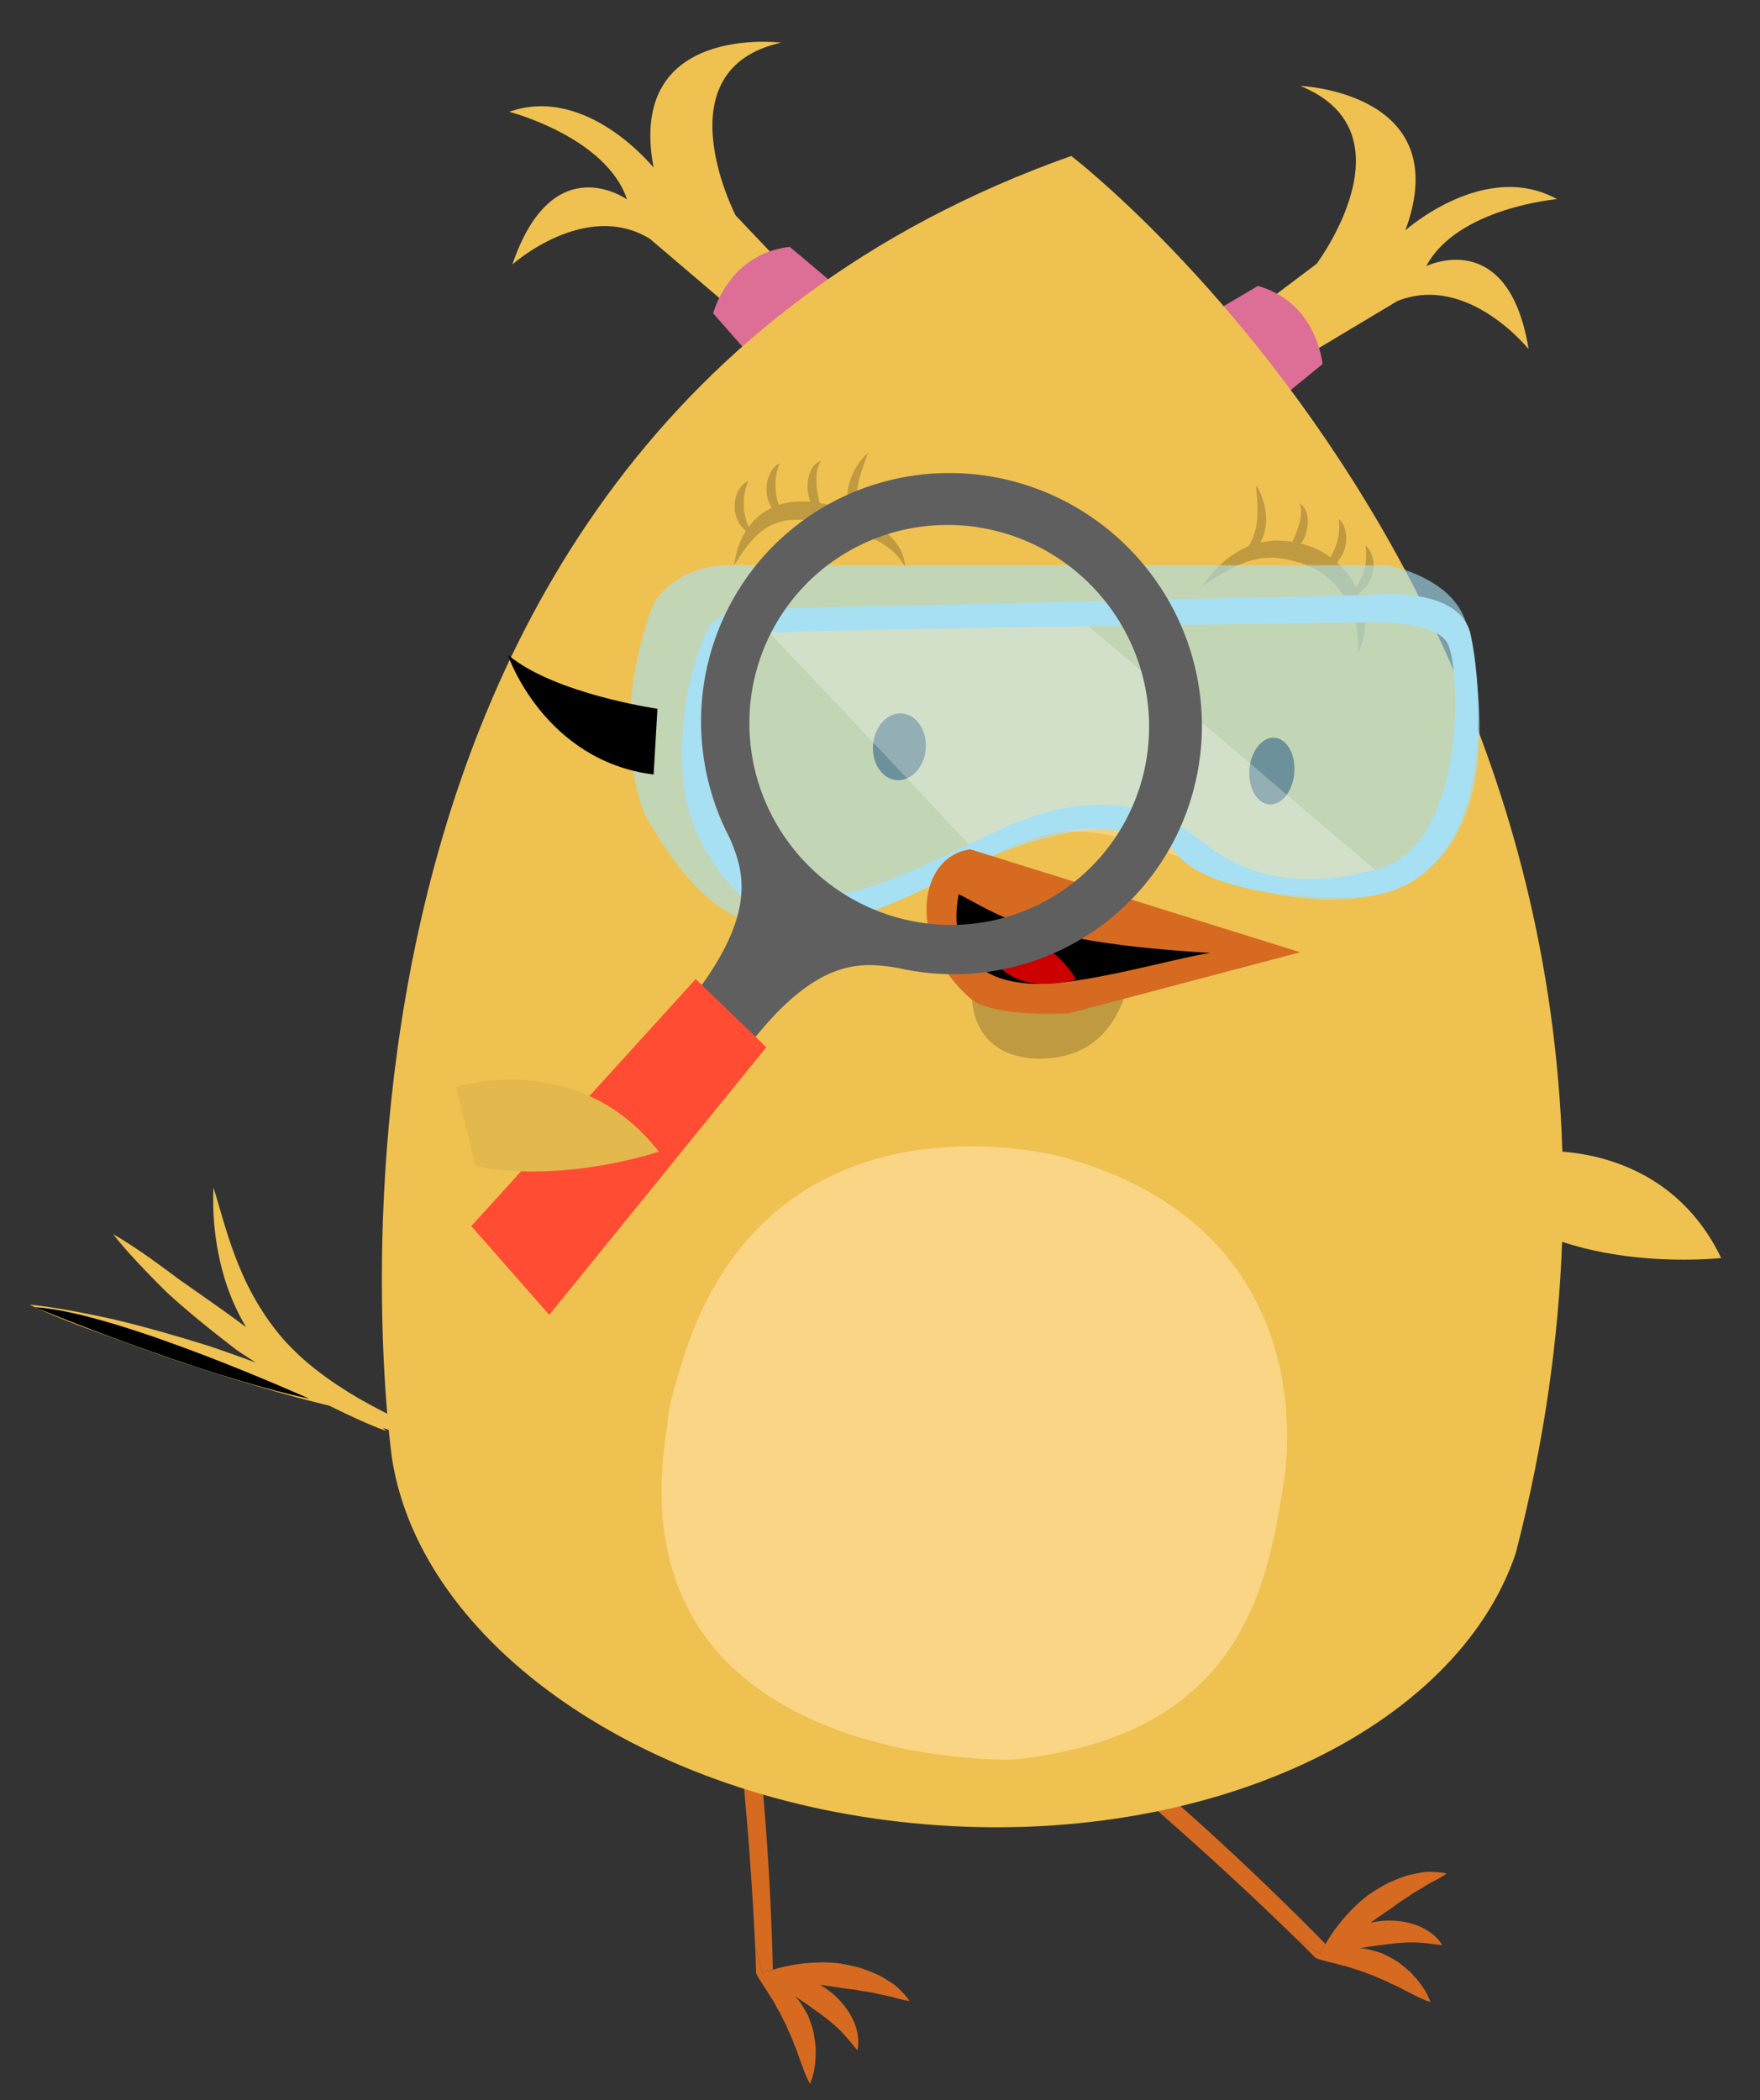 <?xml version="1.0" encoding="UTF-8"?>
<svg width="57" height="68" viewBox="0 0 57 68" fill="none" xmlns="http://www.w3.org/2000/svg">
    <rect x="0" y="0" width="57" height="68" fill="#333333" stroke="none"/>
    <path fill-rule="evenodd" clip-rule="evenodd" d="M42.8 63.239C42.791 63.242 42.781 63.246 42.773 63.25L42.784 63.24C42.791 63.24 42.795 63.239 42.8 63.239Z" fill="#D66A21"/>
    <path fill-rule="evenodd" clip-rule="evenodd" d="M42.773 63.25C42.763 63.254 42.746 63.251 42.723 63.242C42.743 63.242 42.764 63.241 42.784 63.24L42.773 63.25Z" fill="#D66A21"/>
    <path fill-rule="evenodd" clip-rule="evenodd" d="M42.033 62.818C42.043 62.824 42.116 62.896 42.208 62.989C42.155 62.937 42.097 62.88 42.033 62.818Z" fill="#D66A21"/>
    <path fill-rule="evenodd" clip-rule="evenodd" d="M42.696 63.229C42.512 63.137 42.09 62.785 42.032 62.818C41.068 61.876 39.016 59.916 36.682 57.932L37.075 57.471C40.026 59.978 42.464 62.463 42.929 62.941C42.912 62.97 42.896 62.999 42.883 63.027C42.81 63.095 42.746 63.163 42.696 63.229Z" fill="#D66A21"/>
    <path fill-rule="evenodd" clip-rule="evenodd" d="M24.664 63.825C24.592 63.632 24.524 63.087 24.459 63.071C24.398 61.724 24.236 58.892 23.885 55.849L24.486 55.781C24.931 59.627 25.017 63.107 25.03 63.774C24.998 63.783 24.967 63.794 24.937 63.805C24.838 63.805 24.745 63.811 24.664 63.825Z" fill="#D66A21"/>
    <path fill-rule="evenodd" clip-rule="evenodd" d="M42.724 63.242C42.743 63.242 42.764 63.241 42.783 63.24C42.791 63.24 42.795 63.239 42.8 63.239C42.791 63.242 42.781 63.246 42.773 63.25C42.763 63.254 42.746 63.251 42.724 63.242ZM42.619 63.396C42.857 63.489 43.193 63.548 43.495 63.639C43.667 63.668 43.841 63.752 44.01 63.791C44.175 63.846 44.326 63.916 44.47 63.958C44.605 64.028 44.765 64.082 44.924 64.156C45.079 64.244 45.257 64.302 45.416 64.398C45.749 64.564 46.065 64.744 46.327 64.814C46.241 64.567 46.048 64.238 45.761 63.942C45.631 63.783 45.449 63.662 45.288 63.531C45.115 63.41 44.925 63.322 44.758 63.24C44.58 63.184 44.382 63.117 44.171 63.086C44.128 63.083 44.083 63.08 44.039 63.075C44.288 63.035 44.529 62.995 44.735 62.973C45.041 62.929 45.406 62.884 45.754 62.889C46.104 62.887 46.442 62.948 46.708 62.979C46.587 62.745 46.274 62.47 45.864 62.327C45.458 62.176 44.991 62.154 44.63 62.206C44.549 62.217 44.465 62.234 44.38 62.253C44.545 62.136 44.703 62.023 44.846 61.926C45.002 61.826 45.168 61.705 45.338 61.579C45.518 61.473 45.694 61.337 45.875 61.228C46.061 61.134 46.233 61.002 46.404 60.921C46.575 60.836 46.728 60.747 46.853 60.657C46.712 60.624 46.531 60.605 46.319 60.602C46.11 60.594 45.891 60.656 45.652 60.701C45.421 60.758 45.2 60.862 44.975 60.954C44.767 61.062 44.571 61.183 44.399 61.294C43.826 61.691 43.228 62.396 42.929 62.941C42.912 62.97 42.896 62.999 42.882 63.027C42.809 63.095 42.745 63.163 42.696 63.229C42.511 63.136 42.09 62.785 42.032 62.818H42.032C42.043 62.824 42.116 62.897 42.208 62.99C42.376 63.158 42.602 63.39 42.619 63.396Z" fill="#D66A21"/>
    <path fill-rule="evenodd" clip-rule="evenodd" d="M24.675 63.853C24.689 63.867 24.705 63.88 24.72 63.893C24.726 63.898 24.73 63.9 24.733 63.903C24.724 63.9 24.714 63.895 24.706 63.893C24.695 63.889 24.685 63.875 24.675 63.853ZM24.493 63.895C24.604 64.126 24.809 64.397 24.967 64.67C25.074 64.809 25.143 64.989 25.24 65.133C25.323 65.286 25.386 65.44 25.463 65.569C25.513 65.712 25.593 65.86 25.659 66.024C25.712 66.194 25.803 66.358 25.854 66.537C25.983 66.885 26.092 67.232 26.235 67.462C26.341 67.222 26.424 66.85 26.417 66.439C26.43 66.233 26.38 66.021 26.352 65.815C26.308 65.609 26.229 65.415 26.163 65.241C26.072 65.078 25.972 64.894 25.839 64.728C25.81 64.696 25.779 64.663 25.75 64.629C25.96 64.77 26.163 64.906 26.328 65.03C26.582 65.207 26.879 65.423 27.131 65.664C27.388 65.902 27.593 66.177 27.766 66.381C27.838 66.128 27.797 65.713 27.595 65.329C27.401 64.942 27.074 64.606 26.776 64.398C26.709 64.35 26.636 64.305 26.56 64.261C26.761 64.288 26.953 64.314 27.124 64.341C27.307 64.374 27.51 64.399 27.721 64.423C27.924 64.468 28.146 64.489 28.352 64.533C28.553 64.591 28.769 64.612 28.949 64.67C29.131 64.724 29.304 64.763 29.457 64.784C29.377 64.663 29.257 64.526 29.105 64.379C28.957 64.23 28.755 64.125 28.55 63.996C28.341 63.88 28.109 63.804 27.882 63.718C27.656 63.655 27.431 63.61 27.229 63.573C26.539 63.472 25.621 63.579 25.03 63.774C24.998 63.783 24.967 63.793 24.938 63.805C24.838 63.805 24.745 63.81 24.664 63.825C24.592 63.632 24.524 63.087 24.459 63.072L24.459 63.072C24.463 63.083 24.467 63.187 24.47 63.317C24.478 63.554 24.485 63.879 24.493 63.895Z" fill="#D66A21"/>
    <path fill-rule="evenodd" clip-rule="evenodd" d="M34.337 6.645C34.34 6.639 34.345 6.634 34.348 6.629C34.343 6.639 34.339 6.648 34.333 6.658C34.334 6.655 34.335 6.649 34.337 6.645Z" fill="#EFC150"/>
    <path fill-rule="evenodd" clip-rule="evenodd" d="M3.68 42.715C4.733 42.964 5.84 43.288 6.745 43.571C7.219 43.729 7.746 43.916 8.284 44.117C8.074 43.98 7.869 43.845 7.677 43.718C6.98 43.181 6.135 42.519 5.398 41.837C4.683 41.131 4.04 40.447 3.665 39.958C4.209 40.264 4.972 40.798 5.762 41.395C6.514 41.925 7.312 42.472 7.97 42.97C7.657 42.442 7.402 41.856 7.24 41.275C6.923 40.181 6.879 39.128 6.913 38.453C7.125 39.1 7.36 40.1 7.78 41.084C8.191 42.072 8.804 43.01 9.453 43.651C10.087 44.303 11.013 44.954 11.965 45.468C12.911 45.986 13.854 46.393 14.455 46.72C13.932 46.651 13.197 46.496 12.403 46.233C12.441 46.266 12.479 46.3 12.512 46.331C12.033 46.162 11.375 45.864 10.665 45.511C9.344 45.191 7.731 44.715 6.503 44.307C5.605 44.027 4.525 43.638 3.516 43.263C2.501 42.907 1.561 42.539 0.959 42.24C1.623 42.299 2.619 42.482 3.68 42.715Z" fill="#EFC150"/>
    <path fill-rule="evenodd" clip-rule="evenodd" d="M38.971 11.304L42.642 8.54C42.642 8.54 45.827 4.287 42.111 2.782C42.111 2.782 47.166 2.984 45.515 7.457C45.515 7.457 48.09 5.157 50.426 6.447C50.426 6.447 47.195 6.727 46.191 8.617C46.191 8.617 48.852 7.303 49.507 11.305C49.507 11.305 47.533 8.838 45.258 9.745L40.273 12.729L38.971 11.304Z" fill="#EFC150"/>
    <path fill-rule="evenodd" clip-rule="evenodd" d="M42.83 11.789C42.83 11.789 42.668 9.802 40.739 9.257L38.136 10.794L40.267 13.878L42.83 11.789Z" fill="#DD6F97"/>
    <path fill-rule="evenodd" clip-rule="evenodd" d="M26.985 10.305L23.823 6.972C23.823 6.972 21.384 2.249 25.298 1.381C25.298 1.381 20.279 0.742 21.167 5.428C21.167 5.428 19.008 2.732 16.491 3.619C16.491 3.619 19.631 4.43 20.308 6.459C20.308 6.459 17.901 4.724 16.594 8.562C16.594 8.562 18.949 6.456 21.042 7.727L25.465 11.495L26.985 10.305Z" fill="#EFC150"/>
    <path fill-rule="evenodd" clip-rule="evenodd" d="M23.098 10.145C23.098 10.145 23.588 8.212 25.578 7.993L27.892 9.941L25.28 12.629L23.098 10.145Z" fill="#DD6F97"/>
    <path fill-rule="evenodd" clip-rule="evenodd" d="M34.694 5.049C34.694 5.049 56.487 21.721 49.087 50.296C47.15 56.014 39.084 59.824 29.969 59.064C20.855 58.305 13.665 53.223 12.702 47.264C12.702 47.264 7.896 14.539 34.694 5.049Z" fill="#EFC150"/>
    <path fill-rule="evenodd" clip-rule="evenodd" d="M40.464 24.904C40.414 25.499 40.7 26.009 41.102 26.043C41.503 26.076 41.868 25.621 41.918 25.025C41.968 24.429 41.683 23.919 41.282 23.885C40.88 23.852 40.514 24.308 40.464 24.904Z" fill="#0C0C0B"/>
    <path fill-rule="evenodd" clip-rule="evenodd" d="M28.275 24.108C28.225 24.703 28.566 25.218 29.037 25.258C29.509 25.296 29.932 24.845 29.981 24.25C30.03 23.655 29.689 23.14 29.216 23.1C28.746 23.06 28.325 23.512 28.275 24.108Z" fill="#0C0C0B"/>
    <path fill-rule="evenodd" clip-rule="evenodd" d="M10.022 45.288C10.022 45.288 3.791 42.477 1.13 42.322C1.13 42.322 6.371 44.503 10.022 45.288Z" fill="black"/>
    <path fill-rule="evenodd" clip-rule="evenodd" d="M21.613 46.148C21.614 45.6 21.984 44.456 21.984 44.456C24.701 34.765 34.399 37.456 34.399 37.456C41.53 39.404 42.014 45.205 41.564 48.092C41.038 51.267 40.265 56.219 32.785 56.971C32.785 56.971 19.709 57.343 21.613 46.148Z" fill="#F9D585"/>
    <path fill-rule="evenodd" clip-rule="evenodd" d="M40.306 17.741C40.348 17.718 40.39 17.702 40.435 17.686C40.556 17.498 40.636 17.286 40.673 17.096C40.718 16.891 40.735 16.626 40.724 16.372C40.716 16.117 40.683 15.875 40.679 15.707C40.774 15.843 40.883 16.074 40.946 16.341C41.01 16.608 41.024 16.913 40.969 17.158C40.945 17.288 40.891 17.428 40.817 17.562C40.831 17.561 40.843 17.557 40.856 17.556C41.052 17.53 41.245 17.485 41.45 17.507C41.551 17.514 41.651 17.52 41.75 17.525C41.783 17.53 41.814 17.536 41.846 17.543C41.897 17.447 41.943 17.35 41.977 17.261C42.033 17.116 42.094 16.935 42.122 16.76C42.154 16.582 42.139 16.421 42.092 16.3C42.211 16.35 42.332 16.548 42.346 16.761C42.37 16.976 42.327 17.202 42.259 17.372C42.229 17.448 42.187 17.529 42.136 17.607C42.172 17.615 42.208 17.623 42.241 17.63C42.352 17.661 42.417 17.688 42.503 17.717C42.701 17.793 42.9 17.905 43.09 18.043C43.153 17.94 43.206 17.831 43.243 17.731C43.293 17.596 43.342 17.422 43.361 17.252C43.383 17.083 43.374 16.922 43.355 16.8C43.456 16.868 43.556 17.045 43.586 17.245C43.617 17.447 43.589 17.666 43.527 17.834C43.483 17.957 43.404 18.096 43.297 18.209C43.339 18.248 43.383 18.283 43.423 18.324C43.622 18.524 43.79 18.761 43.918 19.011C43.925 18.999 43.933 18.987 43.942 18.976C43.988 18.915 44.02 18.832 44.062 18.769C44.093 18.695 44.116 18.622 44.147 18.561C44.162 18.494 44.184 18.421 44.208 18.345C44.214 18.268 44.238 18.185 44.241 18.105C44.237 18.026 44.255 17.942 44.242 17.868C44.233 17.796 44.23 17.726 44.231 17.664C44.272 17.702 44.318 17.76 44.366 17.831C44.416 17.9 44.433 17.991 44.465 18.087C44.488 18.181 44.484 18.284 44.488 18.384C44.475 18.48 44.455 18.576 44.433 18.659C44.398 18.738 44.357 18.827 44.306 18.911C44.241 18.988 44.185 19.07 44.103 19.131C44.07 19.155 44.035 19.179 44.004 19.202C44.016 19.233 44.032 19.264 44.044 19.295C44.178 19.65 44.226 20.018 44.2 20.339C44.177 20.663 44.079 20.933 43.979 21.123C43.988 20.901 43.991 20.637 43.942 20.35C43.894 20.065 43.792 19.761 43.636 19.48C43.329 18.908 42.788 18.467 42.285 18.282C42.225 18.261 42.165 18.239 42.102 18.218C42.024 18.197 41.946 18.177 41.863 18.156C41.784 18.137 41.699 18.109 41.621 18.094C41.547 18.087 41.476 18.08 41.402 18.072C41.258 18.039 41.097 18.066 40.939 18.066C40.858 18.061 40.782 18.094 40.704 18.106C40.625 18.124 40.544 18.13 40.469 18.159C39.854 18.354 39.318 18.746 38.942 18.962C39.187 18.609 39.621 18.081 40.306 17.741Z" fill="#BF9A40"/>
    <path fill-rule="evenodd" clip-rule="evenodd" d="M23.898 15.915C23.953 15.83 23.992 15.745 24.058 15.69C24.122 15.633 24.18 15.59 24.23 15.562C24.216 15.623 24.195 15.689 24.168 15.758C24.139 15.825 24.135 15.912 24.111 15.987C24.095 16.066 24.098 16.152 24.084 16.229C24.089 16.308 24.091 16.383 24.09 16.453C24.104 16.519 24.109 16.596 24.12 16.674C24.146 16.747 24.158 16.834 24.185 16.905C24.211 16.953 24.227 17.007 24.249 17.058C24.326 16.953 24.412 16.851 24.517 16.757C24.656 16.629 24.82 16.522 24.998 16.441C24.897 16.289 24.842 16.11 24.828 15.961C24.808 15.784 24.836 15.564 24.917 15.377C24.993 15.19 25.134 15.044 25.251 15.001C25.201 15.116 25.153 15.269 25.133 15.439C25.109 15.608 25.113 15.788 25.128 15.931C25.143 16.061 25.168 16.214 25.223 16.35C25.314 16.318 25.408 16.293 25.501 16.277C25.763 16.23 26.012 16.226 26.247 16.246C26.204 16.137 26.175 16.024 26.163 15.923C26.14 15.741 26.154 15.512 26.229 15.31C26.297 15.107 26.461 14.944 26.59 14.925C26.515 15.031 26.459 15.184 26.446 15.363C26.431 15.54 26.443 15.731 26.463 15.886C26.479 16.009 26.507 16.15 26.546 16.287C26.689 16.31 26.798 16.334 26.966 16.381C27.119 16.425 27.275 16.477 27.431 16.535C27.468 16.548 27.507 16.563 27.544 16.579C27.466 16.385 27.433 16.173 27.445 15.995C27.456 15.741 27.551 15.448 27.685 15.206C27.815 14.963 27.984 14.771 28.108 14.659C28.065 14.823 27.966 15.05 27.89 15.296C27.811 15.54 27.757 15.8 27.748 16.01C27.734 16.22 27.762 16.474 27.861 16.701C27.862 16.707 27.865 16.713 27.869 16.718C28.034 16.797 28.197 16.884 28.35 16.982C28.638 17.164 28.896 17.388 29.067 17.64C29.24 17.888 29.312 18.16 29.31 18.357C29.215 18.172 29.075 17.983 28.873 17.813C28.674 17.641 28.418 17.497 28.137 17.377C27.858 17.256 27.555 17.157 27.256 17.072C27.105 17.03 26.958 16.991 26.811 16.957C26.7 16.929 26.518 16.893 26.403 16.876C26.156 16.833 25.863 16.808 25.586 16.836C25.304 16.865 25.03 16.956 24.792 17.11C24.308 17.422 23.999 17.959 23.782 18.292C23.804 18.093 23.848 17.838 23.962 17.567C24.011 17.445 24.077 17.315 24.157 17.191C24.1 17.148 24.049 17.081 23.991 17.017C23.927 16.935 23.893 16.843 23.848 16.752C23.82 16.657 23.803 16.562 23.789 16.477C23.788 16.39 23.791 16.294 23.804 16.196C23.832 16.101 23.854 16 23.898 15.915Z" fill="#BF9A40"/>
    <path opacity="0.623" fill-rule="evenodd" clip-rule="evenodd" d="M47.513 20.303C47.513 20.303 50.383 30.937 40.841 28.858C38.306 28.413 38.026 25.278 31.886 27.819C26.528 30.037 23.989 31.966 20.858 26.325C19.665 23.059 21.159 19.566 21.159 19.566C21.159 19.566 21.757 18.299 23.695 18.299H44.941C44.941 18.299 47.177 18.708 47.513 20.303Z" fill="#A7E0F3"/>
    <path opacity="0.268" fill-rule="evenodd" clip-rule="evenodd" d="M24.681 20.232C24.681 20.232 31.631 27.563 31.705 27.717C34.735 25.942 37.619 27.563 39.246 28.18C42.425 29.646 45.013 28.566 45.013 28.566L34.662 19.768C34.662 19.768 25.272 19.614 24.681 20.232Z" fill="white"/>
    <path fill-rule="evenodd" clip-rule="evenodd" d="M23.025 25.277C23.249 27.207 24.292 28.172 25.783 28.766C27.274 29.36 28.839 28.544 32.268 26.91C35.697 25.277 37.785 26.317 38.971 27.277C40.156 28.239 41.959 28.914 44.717 28.098C47.475 27.282 47.327 21.64 46.879 20.824C46.432 20.007 44.046 20.155 44.046 20.155C44.046 20.155 25.261 20.378 24.217 20.527C23.174 20.675 22.801 23.347 23.025 25.277ZM23.025 20.23C23.323 19.859 23.994 19.71 24.814 19.71L44.27 19.265C44.27 19.265 47.252 18.894 47.624 20.527C47.997 22.16 48.668 29.063 43.673 29.063C38.679 29.063 38.008 27.504 38.008 27.504C38.008 27.504 35.698 25.945 32.417 27.578C29.137 29.211 27.498 29.953 26.081 30.028C24.664 30.102 22.354 27.875 22.13 25.277C21.907 22.679 22.727 20.601 23.025 20.23Z" fill="#A7E0F3"/>
    <path fill-rule="evenodd" clip-rule="evenodd" d="M21.292 22.947C21.292 22.947 17.961 22.47 16.451 21.203C16.456 21.258 17.645 24.636 21.169 25.076L21.292 22.947Z" fill="black"/>
    <path fill-rule="evenodd" clip-rule="evenodd" d="M49.773 37.281C49.773 37.281 53.884 36.867 55.743 40.729C55.743 40.729 52.532 41.098 49.846 39.92L49.773 37.281Z" fill="#EFC150"/>
    <path fill-rule="evenodd" clip-rule="evenodd" d="M36.783 30.276C36.656 32.473 35.902 34.224 33.759 34.273C32.479 34.302 31.543 33.652 31.473 32.274C31.424 31.294 31.447 29.804 32.346 29.256C33.695 28.433 35.572 29.395 36.313 30.632" fill="#BF9A40"/>
    <path fill-rule="evenodd" clip-rule="evenodd" d="M31.425 27.497L42.108 30.83L34.628 32.806C34.628 32.806 32.167 32.955 31.44 32.335C29.412 30.602 29.652 27.746 31.425 27.497Z" fill="#D66A21"/>
    <path fill-rule="evenodd" clip-rule="evenodd" d="M31.051 28.949C32.305 29.586 33.317 30.506 39.204 30.852C38.078 31.009 35.017 31.931 33.416 31.849C31.82 31.782 30.658 30.908 31.051 28.949Z" fill="black"/>
    <path fill-rule="evenodd" clip-rule="evenodd" d="M34.847 31.713C34.847 31.713 33.828 29.781 31.942 30.607C31.942 30.607 32.376 32.352 34.847 31.713Z" fill="#CC0000"/>
    <g clip-path="url(#clip0_606_6793)">
        <path d="M24.396 18.413C23.445 19.637 22.868 21.112 22.734 22.663C22.601 24.213 22.916 25.773 23.644 27.156C24.063 28.162 24.577 29.529 22.422 32.299C22.765 32.568 23.044 32.781 23.2 32.899C23.495 33.133 23.966 33.506 24.309 33.774C26.512 30.939 27.966 31.17 29.044 31.33C30.463 31.66 31.94 31.603 33.322 31.165C34.705 30.728 35.941 29.926 36.901 28.843C37.862 27.761 38.512 26.437 38.783 25.012C39.055 23.586 38.937 22.11 38.444 20.738C37.95 19.367 37.098 18.15 35.977 17.215C34.856 16.28 33.508 15.661 32.072 15.423C30.636 15.186 29.166 15.338 27.816 15.863C26.465 16.389 25.284 17.269 24.395 18.412L24.396 18.413ZM34.7 18.38C35.713 19.172 36.471 20.244 36.879 21.462C37.287 22.68 37.325 23.988 36.99 25.221C36.654 26.454 35.96 27.556 34.995 28.389C34.029 29.222 32.836 29.748 31.566 29.9C30.296 30.052 29.007 29.823 27.86 29.243C26.714 28.663 25.762 27.757 25.125 26.64C24.489 25.524 24.196 24.246 24.284 22.969C24.372 21.692 24.837 20.474 25.62 19.467C26.669 18.117 28.216 17.244 29.919 17.041C31.621 16.837 33.341 17.319 34.7 18.38Z" fill="#5F5F5F"/>
        <path d="M24.817 33.904L22.53 31.699L15.264 39.696L17.788 42.57L24.817 33.904Z" fill="#FF4C33"/>
        <path fill-rule="evenodd" clip-rule="evenodd" d="M14.766 35.192C14.766 35.192 18.694 33.909 21.336 37.285C21.336 37.285 18.277 38.332 15.402 37.755L14.766 35.192Z" fill="#E3B84D"/>
    </g>
    <defs>
        <clipPath id="clip0_606_6793">
            <rect width="18.208" height="31.699" fill="white" transform="translate(30.838 11.097) rotate(45.905)"/>
        </clipPath>
    </defs>
</svg>
